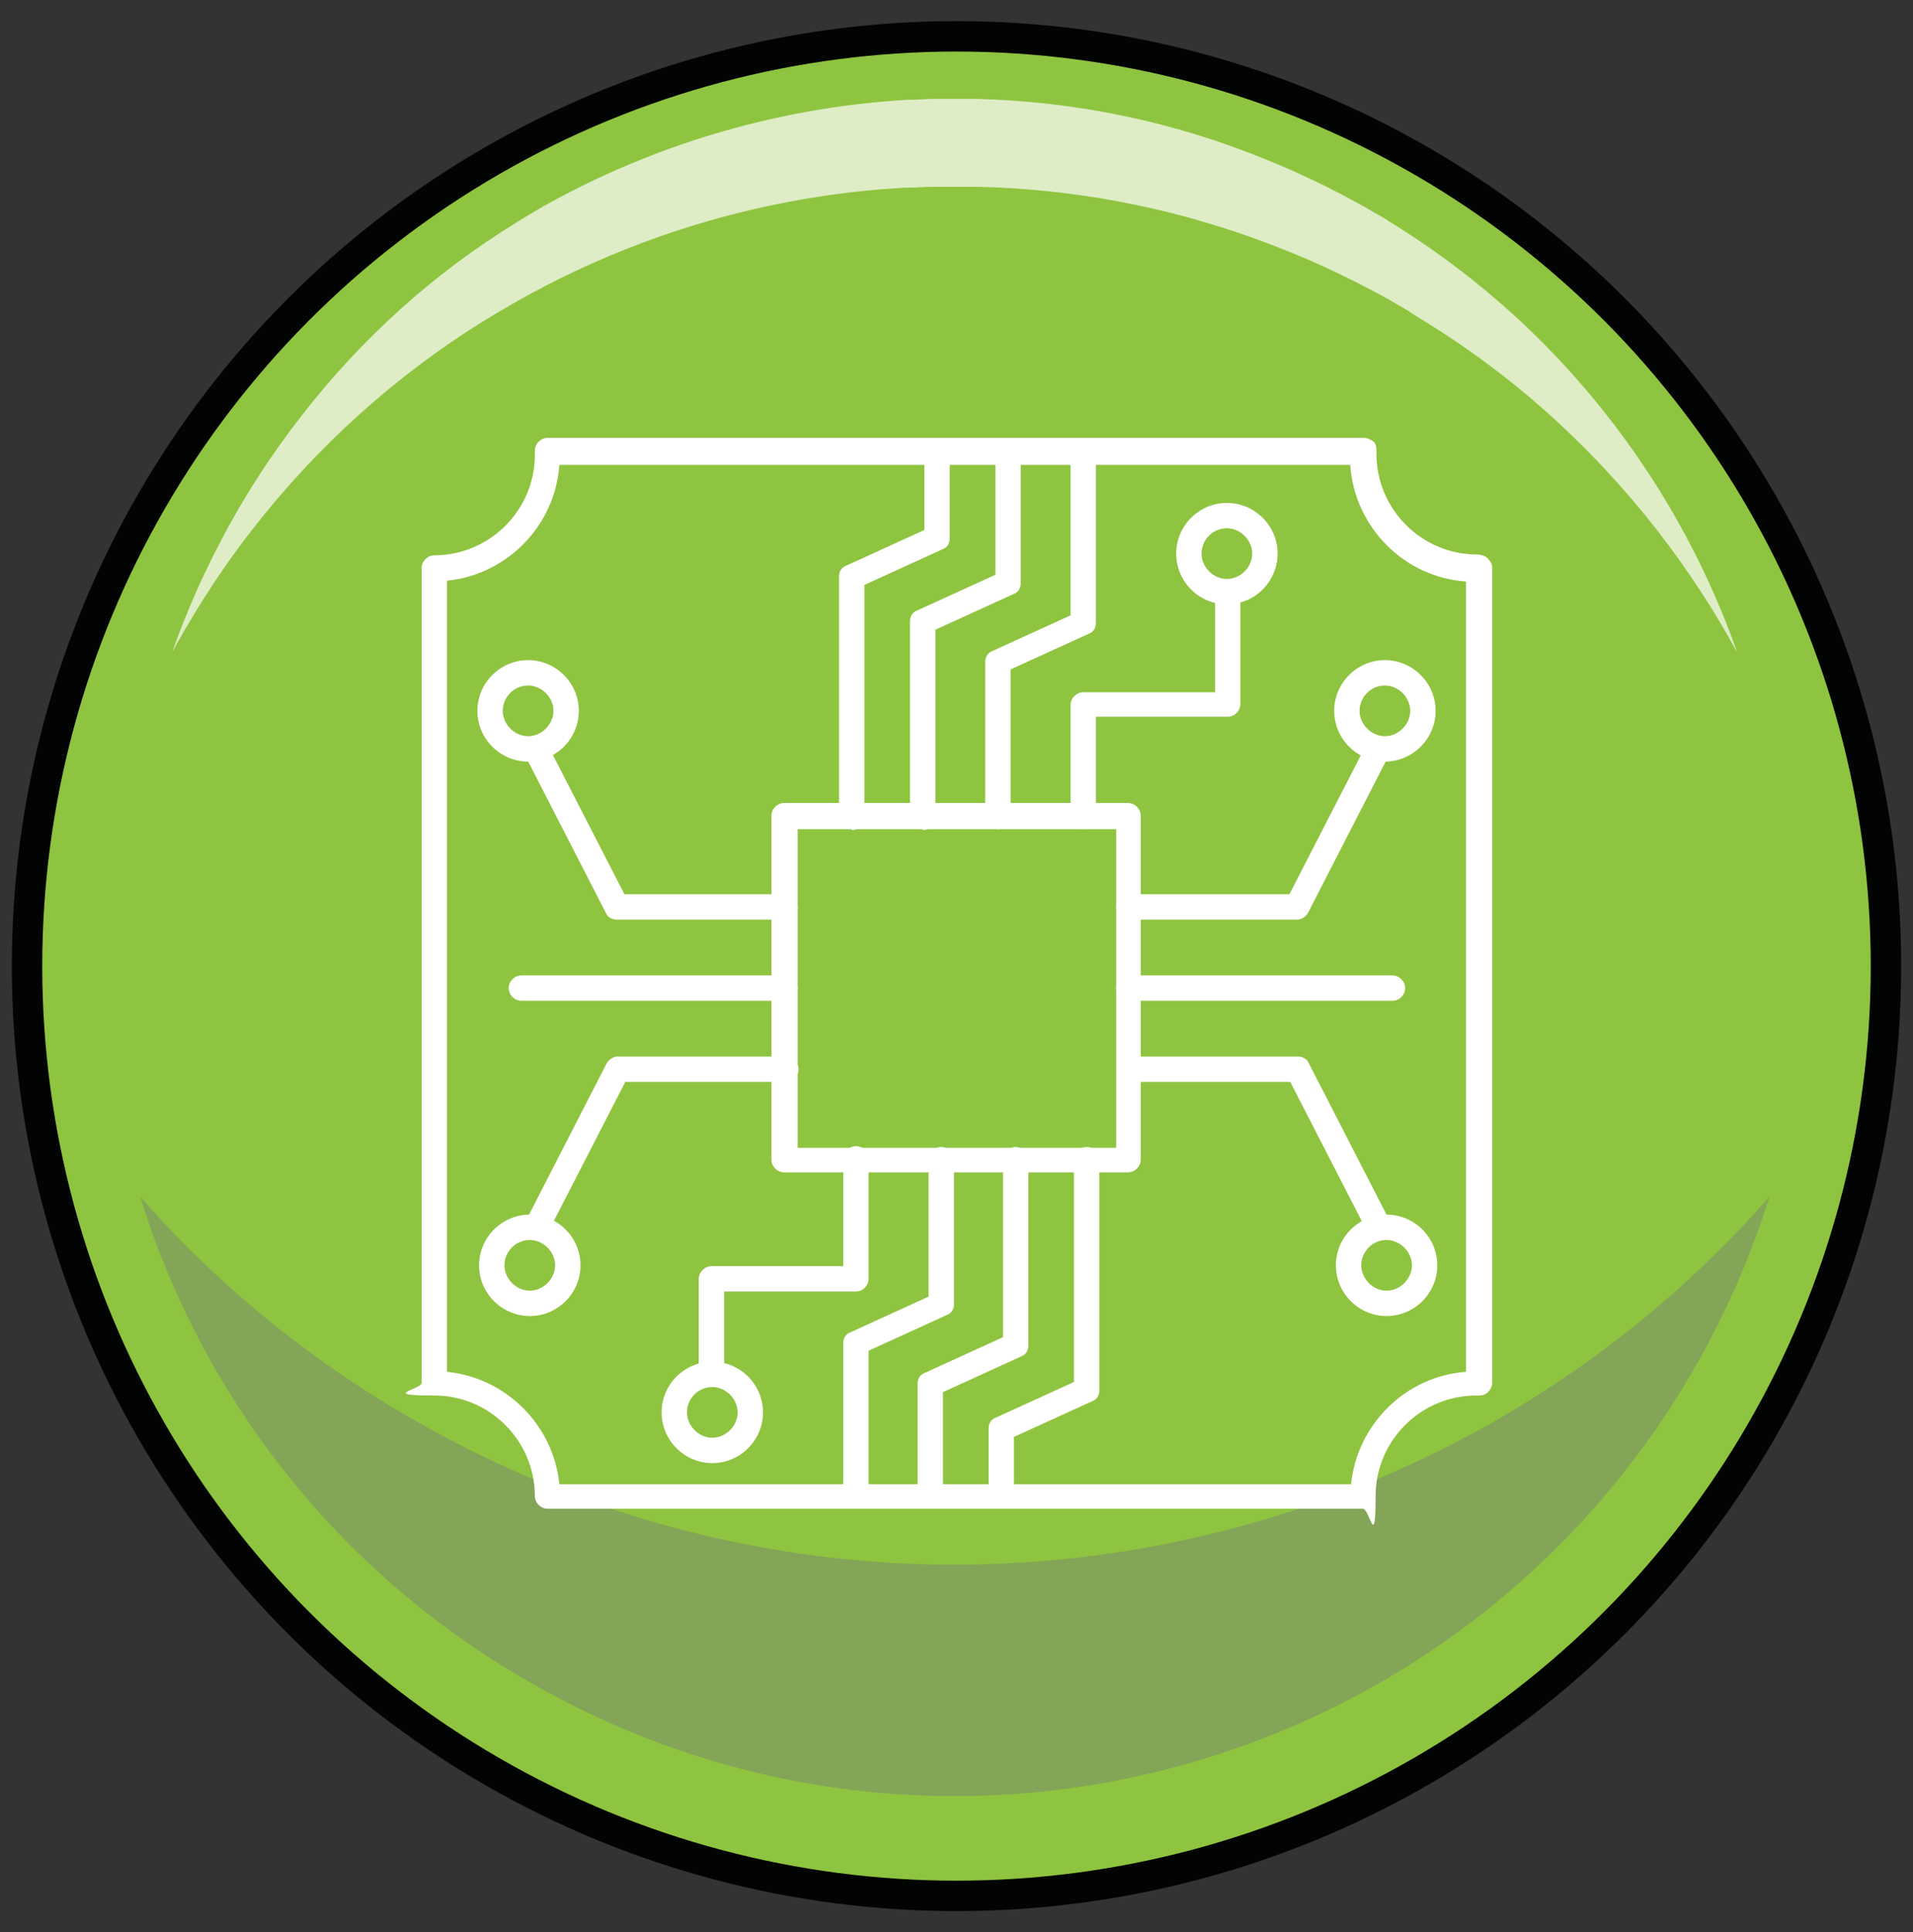<?xml version="1.0" encoding="UTF-8"?> <svg xmlns="http://www.w3.org/2000/svg" id="_Слой_1" version="1.1" viewBox="0 0 226.4 228.6"><rect x="0" y="0" width="226.4" height="228.6" fill="#333333" stroke="none"/><defs><style> .st0 { fill: #fff; } .st1 { fill: #8fc440; stroke: #020303; stroke-miterlimit: 10; stroke-width: 3.6px; } .st2 { opacity: .7; } .st3 { fill: #84a457; } </style></defs><g><g><circle class="st1" cx="113.2" cy="114.3" r="110"></circle><path class="st3" d="M209.4,141.6c-2,6.4-4.7,12.8-8.1,18.9-27.1,48.8-88.6,66.4-137.4,39.2-23.6-13.1-39.9-34.2-47.3-58.1,9.4,10.7,20.8,20,34,27.3,53.8,29.9,119.8,17.1,158.8-27.3Z"></path></g><g class="st2"><path class="st0" d="M205.6,77.2c-5.5-10.1-12.7-19.4-21.4-27.4-4.9-4.5-10.2-8.5-16.1-12.1-.5-.3-1-.6-1.4-.9-.8-.5-1.6-.9-2.4-1.4-3.8-2.1-7.7-4-11.7-5.6-12-4.9-24.4-7.4-36.8-7.7h-5.5c-.9,0-1.8.1-2.7.1h-.4c-14.9.8-29.5,4.8-42.8,11.7-2.5,1.3-4.9,2.7-7.2,4.1-10.3,6.4-19.6,14.7-27.3,24.6-3.3,4.2-6.3,8.8-9,13.6-.2.3-.3.6-.5.9,1.8-5.1,4.1-10.2,6.8-15.1,2.5-4.5,5.3-8.7,8.4-12.7,7.2-9.3,15.8-17,25.4-22.9,2.2-1.4,4.5-2.7,6.7-3.8,12.3-6.3,25.9-10,39.8-10.8h.4c.8,0,1.7-.1,2.6-.1h5.1c11.5.3,23.1,2.6,34.3,7.2,3.7,1.5,7.3,3.2,10.9,5.2.8.4,1.5.9,2.3,1.3.5.3.9.5,1.3.8,5.4,3.3,10.4,7.1,14.9,11.2,12.1,11.1,21,24.8,26.3,39.8Z"></path></g></g><g><path class="st0" d="M161.3,178.5h-96.5c-.8,0-1.5-.7-1.5-1.5,0-6.5-5.3-11.9-11.9-11.9s-1.5-.7-1.5-1.5v-96.4c0-.8.7-1.5,1.5-1.5,6.5,0,11.9-5.3,11.9-11.9v-.4c0-.4.1-.8.4-1.1.3-.3.7-.5,1.1-.5h96.6c.4,0,.8.2,1.1.4s.4.7.4,1.1v.4c0,6.5,5.3,11.9,11.9,11.9.3,0,.9.1,1.2.4.3.3.6.7.6,1.1v96.5c0,.4-.2.8-.5,1.1-.3.3-.7.4-1.1.4h-.3c-6.5,0-11.9,5.3-11.9,11.9s-.7,1.5-1.5,1.5ZM66.2,175.6h93.7c.7-7.1,6.5-12.8,13.6-13.3v-93.5c-7.3-.5-13.2-6.4-13.7-13.8h-93.6c-.5,7.2-6.2,13-13.3,13.7v93.6c7,.7,12.6,6.3,13.3,13.3Z"></path><path class="st0" d="M133.5,138.7h-40.7c-.8,0-1.5-.7-1.5-1.5v-40.7c0-.8.7-1.5,1.5-1.5h40.7c.8,0,1.5.7,1.5,1.5v40.7c0,.8-.7,1.5-1.5,1.5ZM94.4,135.8h37.7v-37.7h-37.7v37.7Z"></path><path class="st0" d="M100.8,98.1c-.8,0-1.5-.7-1.5-1.5v-28.4c0-.6.3-1.1.9-1.3l9.2-4.2v-9.1c0-.8.7-1.5,1.5-1.5s1.5.7,1.5,1.5v10.1c0,.6-.3,1.1-.9,1.3l-9.2,4.2v27.5c0,.8-.7,1.5-1.5,1.5Z"></path><path class="st0" d="M109.2,98.1c-.8,0-1.5-.7-1.5-1.5v-23.1c0-.6.3-1.1.9-1.3l9.2-4.2v-14.4c0-.8.7-1.5,1.5-1.5s1.5.7,1.5,1.5v15.4c0,.6-.3,1.1-.9,1.3l-9.2,4.2v22.2c0,.8-.7,1.5-1.5,1.5Z"></path><path class="st0" d="M118.1,98.1c-.8,0-1.5-.7-1.5-1.5v-18.3c0-.6.3-1.1.9-1.3l9.2-4.2v-19.3c0-.8.7-1.5,1.5-1.5s1.5.7,1.5,1.5v20.2c0,.6-.3,1.1-.9,1.3l-9.2,4.2v17.4c0,.8-.7,1.5-1.5,1.5Z"></path><path class="st0" d="M128.2,98.1c-.8,0-1.5-.7-1.5-1.5v-13.2c0-.8.7-1.5,1.5-1.5h15.6v-11.8c0-.8.7-1.5,1.5-1.5s1.5.7,1.5,1.5v13.2c0,.8-.7,1.5-1.5,1.5h-15.6v11.7c0,.8-.7,1.5-1.5,1.5Z"></path><path class="st0" d="M145.2,71.5c-3.3,0-6-2.7-6-6s2.7-6,6-6,6,2.7,6,6-2.7,6-6,6ZM145.2,62.5c-1.7,0-3,1.4-3,3s1.4,3,3,3,3-1.4,3-3-1.4-3-3-3Z"></path><path class="st0" d="M163.9,90.1c-3.3,0-6-2.7-6-6s2.7-6,6-6,6,2.7,6,6-2.7,6-6,6ZM163.9,81.1c-1.7,0-3,1.4-3,3s1.4,3,3,3,3-1.4,3-3-1.4-3-3-3Z"></path><path class="st0" d="M164.8,118.4h-31.2c-.8,0-1.5-.7-1.5-1.5s.7-1.5,1.5-1.5h31.2c.8,0,1.5.7,1.5,1.5s-.7,1.5-1.5,1.5Z"></path><path class="st0" d="M92.9,118.4h-31.2c-.8,0-1.5-.7-1.5-1.5s.7-1.5,1.5-1.5h31.2c.8,0,1.5.7,1.5,1.5s-.7,1.5-1.5,1.5Z"></path><path class="st0" d="M153.5,108.8h-19.9c-.8,0-1.5-.7-1.5-1.5s.7-1.5,1.5-1.5h19l9.2-17.9c.4-.7,1.3-1,2-.6.7.4,1,1.3.6,2l-9.6,18.7c-.3.5-.8.8-1.3.8Z"></path><path class="st0" d="M62.5,90.1c-3.3,0-6-2.7-6-6s2.7-6,6-6,6,2.7,6,6-2.7,6-6,6ZM62.5,81.1c-1.7,0-3,1.4-3,3s1.4,3,3,3,3-1.4,3-3-1.4-3-3-3Z"></path><path class="st0" d="M92.9,108.8h-19.9c-.6,0-1.1-.3-1.3-.8l-9.6-18.7c-.4-.7,0-1.6.6-2,.7-.4,1.6,0,2,.6l9.2,17.9h19c.8,0,1.5.7,1.5,1.5s-.7,1.5-1.5,1.5Z"></path><path class="st0" d="M118.5,178.5c-.8,0-1.5-.7-1.5-1.5v-8c0-.6.3-1.1.9-1.3l9.2-4.2v-26.3c0-.8.7-1.5,1.5-1.5s1.5.7,1.5,1.5v27.3c0,.6-.3,1.1-.9,1.3l-9.2,4.2v7c0,.8-.7,1.5-1.5,1.5Z"></path><path class="st0" d="M110.1,178.5c-.8,0-1.5-.7-1.5-1.5v-13.3c0-.6.3-1.1.9-1.3l9.2-4.2v-21c0-.8.7-1.5,1.5-1.5s1.5.7,1.5,1.5v22c0,.6-.3,1.1-.9,1.3l-9.2,4.2v12.3c0,.8-.7,1.5-1.5,1.5Z"></path><path class="st0" d="M101.3,178.5c-.8,0-1.5-.7-1.5-1.5v-18.1c0-.6.3-1.1.9-1.3l9.2-4.2v-16.2c0-.8.7-1.5,1.5-1.5s1.5.7,1.5,1.5v17.1c0,.6-.3,1.1-.9,1.3l-9.2,4.2v17.1c0,.8-.7,1.5-1.5,1.5Z"></path><path class="st0" d="M84.2,163.9c-.8,0-1.5-.7-1.5-1.5v-11.1c0-.8.7-1.5,1.5-1.5h15.6v-12.7c0-.8.7-1.5,1.5-1.5s1.5.7,1.5,1.5v14.2c0,.8-.7,1.5-1.5,1.5h-15.6v9.6c0,.8-.7,1.5-1.5,1.5Z"></path><path class="st0" d="M84.3,173.1c-3.3,0-6-2.7-6-6s2.7-6,6-6,6,2.7,6,6-2.7,6-6,6ZM84.3,164.1c-1.7,0-3,1.4-3,3s1.4,3,3,3,3-1.4,3-3-1.4-3-3-3Z"></path><path class="st0" d="M62.7,155.7c-3.3,0-6-2.7-6-6s2.7-6,6-6,6,2.7,6,6-2.7,6-6,6ZM62.7,146.7c-1.7,0-3,1.4-3,3s1.4,3,3,3,3-1.4,3-3-1.4-3-3-3Z"></path><path class="st0" d="M63.5,146.7c-.2,0-.5,0-.7-.2-.7-.4-1-1.3-.6-2l9.6-18.7c.3-.5.8-.8,1.3-.8h19.9c.8,0,1.5.7,1.5,1.5s-.7,1.5-1.5,1.5h-19l-9.2,17.9c-.3.5-.8.8-1.3.8Z"></path><path class="st0" d="M164.1,155.7c-3.3,0-6-2.7-6-6s2.7-6,6-6,6,2.7,6,6-2.7,6-6,6ZM164.1,146.7c-1.7,0-3,1.4-3,3s1.4,3,3,3,3-1.4,3-3-1.4-3-3-3Z"></path><path class="st0" d="M163.2,146.7c-.5,0-1.1-.3-1.3-.8l-9.2-17.9h-19c-.8,0-1.5-.7-1.5-1.5s.7-1.5,1.5-1.5h19.9c.6,0,1.1.3,1.3.8l9.6,18.7c.4.7,0,1.6-.6,2-.2.1-.4.2-.7.2Z"></path></g></svg> 